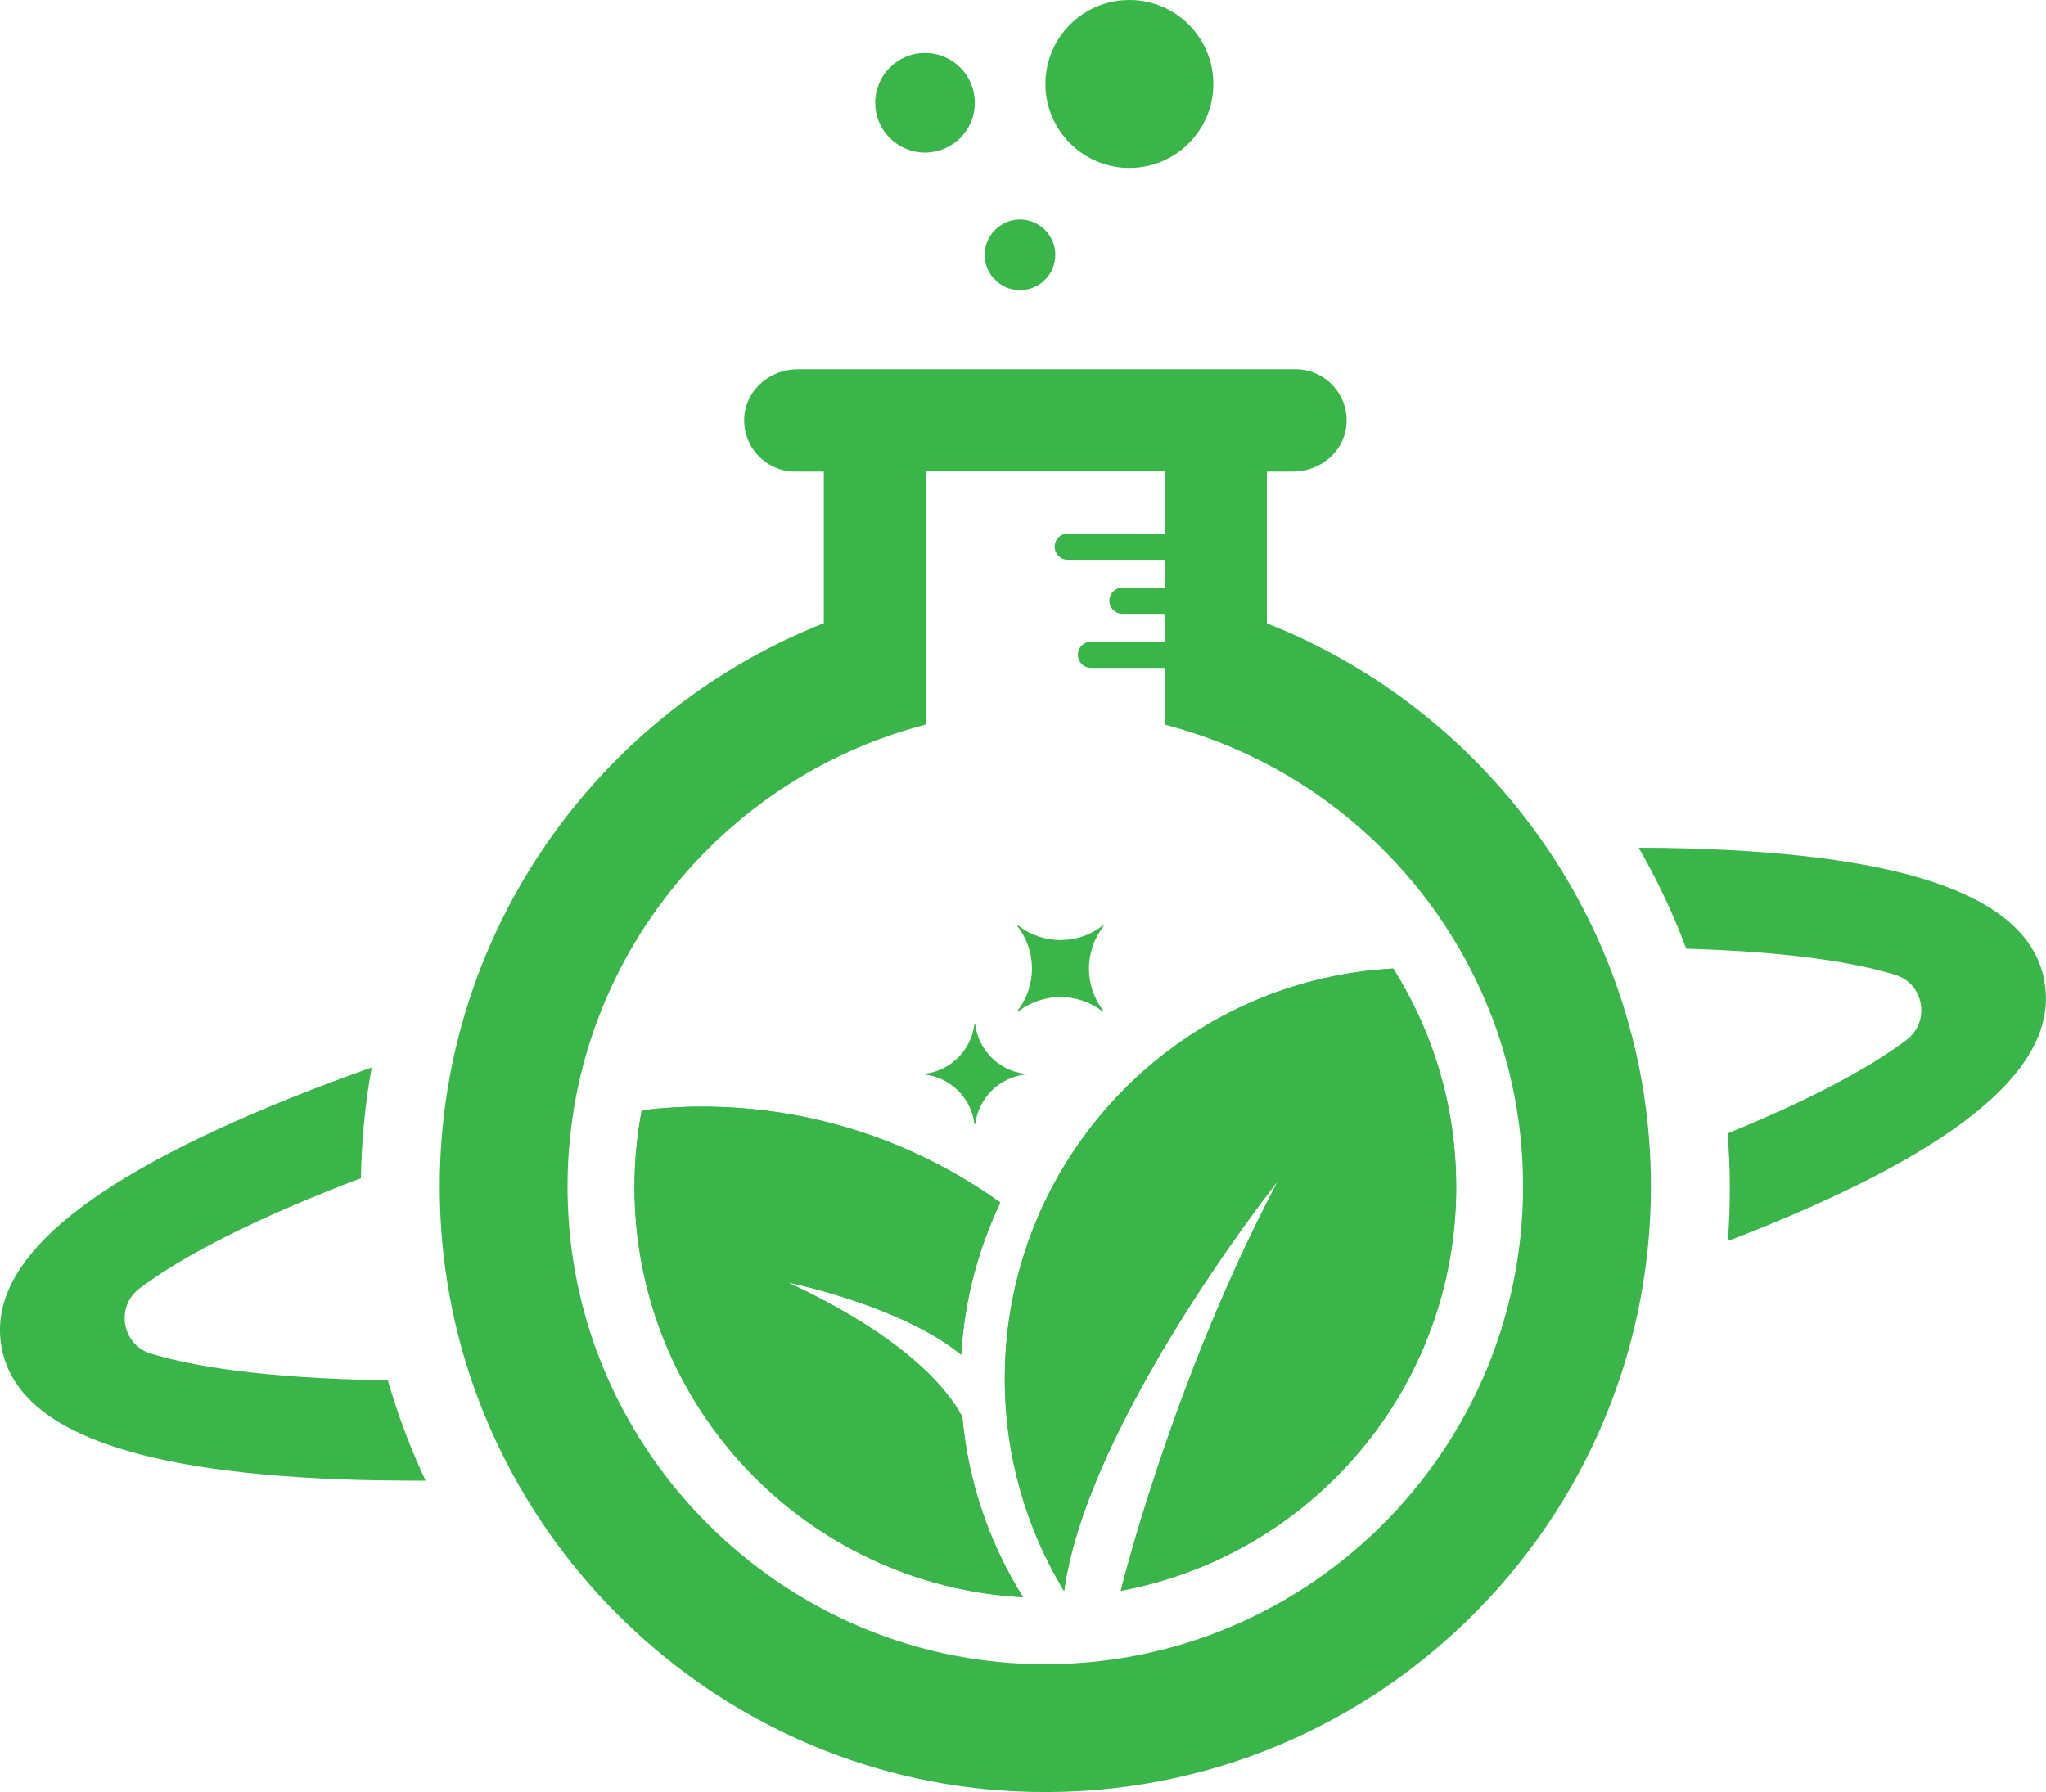 <?xml version="1.0" encoding="UTF-8"?>
<svg id="Layer_2" data-name="Layer 2" xmlns="http://www.w3.org/2000/svg" viewBox="0 0 192.23 168.4">
  <defs>
    <style>
      .cls-1 {
        fill: #39b54a;
      }
    </style>
  </defs>
  <g id="Layer_1-2" data-name="Layer 1">
    <path class="cls-1" d="M96.26,100.98c-2.41.3-4.33,2.22-4.63,4.63,0,.05-.08.05-.08,0-.3-2.41-2.21-4.33-4.63-4.63-.05,0-.05-.08,0-.08,2.41-.3,4.32-2.22,4.63-4.63,0-.05.08-.05.08,0,.3,2.41,2.22,4.33,4.63,4.63.05,0,.05.08,0,.08Z"/>
    <path class="cls-1" d="M103.6,95.05c-2.33-1.81-5.61-1.81-7.93,0-.05.04-.11-.02-.07-.07,1.81-2.33,1.81-5.6,0-7.93-.04-.05.02-.11.07-.07,2.33,1.81,5.6,1.81,7.93,0,.05-.04.11.02.07.07-1.81,2.33-1.81,5.61,0,7.93.04.05-.02.11-.07.07Z"/>
    <g>
      <path class="cls-1" d="M36.43,129.7c-.06,0-.12,0-.18,0-11.62-.18-18.3-1.35-22.09-2.51-2.69-.82-3.32-4.37-1.09-6.08,3.16-2.4,9.02-5.82,19.85-10.02.32-.12.66-.25.99-.37.06-3.49.39-6.97,1.01-10.41-2.62.93-5.15,1.88-7.55,2.84C7.65,111.08-1.26,118.73.14,126.56c1.4,7.83,12.41,11.92,33.66,12.51,1.74.05,5.92.07,6.19.07-1.44-3.06-2.62-6.22-3.55-9.43Z"/>
      <path class="cls-1" d="M192.09,92.23c-1.4-7.83-12.41-11.92-33.66-12.51-1.45-.04-2.95-.06-4.47-.06,1.76,3.06,3.25,6.23,4.47,9.49,10.12.29,16.13,1.38,19.64,2.46,2.69.82,3.32,4.37,1.09,6.08-2.85,2.17-7.92,5.17-16.85,8.82.28,3.37.28,6.75.03,10.11.85-.33,1.69-.65,2.51-.98,19.72-7.92,28.63-15.57,27.23-23.4Z"/>
    </g>
    <circle class="cls-1" cx="106.11" cy="7.89" r="7.89"/>
    <path class="cls-1" d="M91.59,9.66c0,2.58-2.09,4.68-4.68,4.68s-4.68-2.09-4.68-4.68,2.09-4.68,4.68-4.68,4.68,2.09,4.68,4.68Z"/>
    <path class="cls-1" d="M99.15,23.95c0,1.83-1.49,3.32-3.32,3.32s-3.32-1.49-3.32-3.32,1.49-3.32,3.32-3.32,3.32,1.49,3.32,3.32Z"/>
    <g>
      <path class="cls-1" d="M90.4,133.12c-1.2-2.29-4.97-7.3-16.42-12.63,0,0,10.71,2.19,16.33,6.82.3-5.1,1.59-9.92,3.68-14.3-7.9-5.67-17.58-9.02-28.05-9.02-1.91,0-3.79.12-5.64.34-.44,2.34-.68,4.75-.68,7.21,0,20.61,16.16,37.45,36.5,38.54-3.13-5-5.15-10.77-5.71-16.96Z"/>
      <path class="cls-1" d="M130.9,91.01c-20.34,1.09-36.49,17.93-36.49,38.54,0,7.31,2.04,14.13,5.57,19.96,2.21-16.02,20.11-38.57,20.11-38.57-9.16,17.32-13.95,35.26-14.79,38.54,17.93-3.33,31.52-19.04,31.52-37.94,0-7.55-2.17-14.58-5.92-20.53Z"/>
    </g>
    <g>
      <path class="cls-1" d="M96.11,150.09c-20.34-1.09-36.5-17.93-36.5-38.54,0-2.47.24-4.88.68-7.22,1.85-.22,3.73-.34,5.64-.34,10.47,0,20.15,3.35,28.05,9.02-2.07,4.34-3.36,9.13-3.67,14.17,0,.04,0,.09,0,.13-.02-.02-.04-.03-.06-.05-5.46-4.45-15.6-6.62-16.23-6.75l1.02.49c10.63,5.13,14.21,9.9,15.37,12.13.56,6.19,2.58,11.96,5.71,16.96Z"/>
      <path class="cls-1" d="M136.81,111.55c0,18.89-13.58,34.61-31.51,37.93.83-3.27,5.63-21.2,14.77-38.51-.55.68-17.92,22.78-20.1,38.55-3.53-5.83-5.57-12.65-5.57-19.96,0-2.77.29-5.46.85-8.07h0c3.57-16.78,18.04-29.53,35.65-30.47,3.74,5.94,5.91,12.98,5.91,20.53Z"/>
    </g>
    <path class="cls-1" d="M119.03,58.57v-14.26h2.48c2.51,0,4.75-1.83,4.99-4.33.27-2.87-1.97-5.28-4.78-5.28h-46.79c-2.51,0-4.75,1.83-4.99,4.33-.27,2.87,1.97,5.28,4.78,5.28h2.68v14.25c-22.25,8.78-37.69,31.19-35.95,56.89,1.9,27.98,24.39,50.67,52.35,52.78,33.36,2.53,61.31-23.9,61.31-56.73,0-24.03-14.98-44.6-36.08-52.93ZM94.97,156.27c-21.79-1.54-39.55-18.97-41.47-40.73-1.99-22.62,12.93-42.14,33.5-47.46v-23.78h22.42v5.84h-9.1c-.68,0-1.23.55-1.23,1.23h0c0,.68.55,1.23,1.23,1.23h9.1v2.62h-3.96c-.68,0-1.23.55-1.23,1.23h0c0,.68.55,1.23,1.23,1.23h3.96v2.62h-6.92c-.68,0-1.23.55-1.23,1.23h0c0,.68.55,1.23,1.23,1.23h6.92v5.33c19.33,5,33.68,22.53,33.68,43.41,0,25.82-21.92,46.62-48.13,44.77Z"/>
  </g>
</svg>